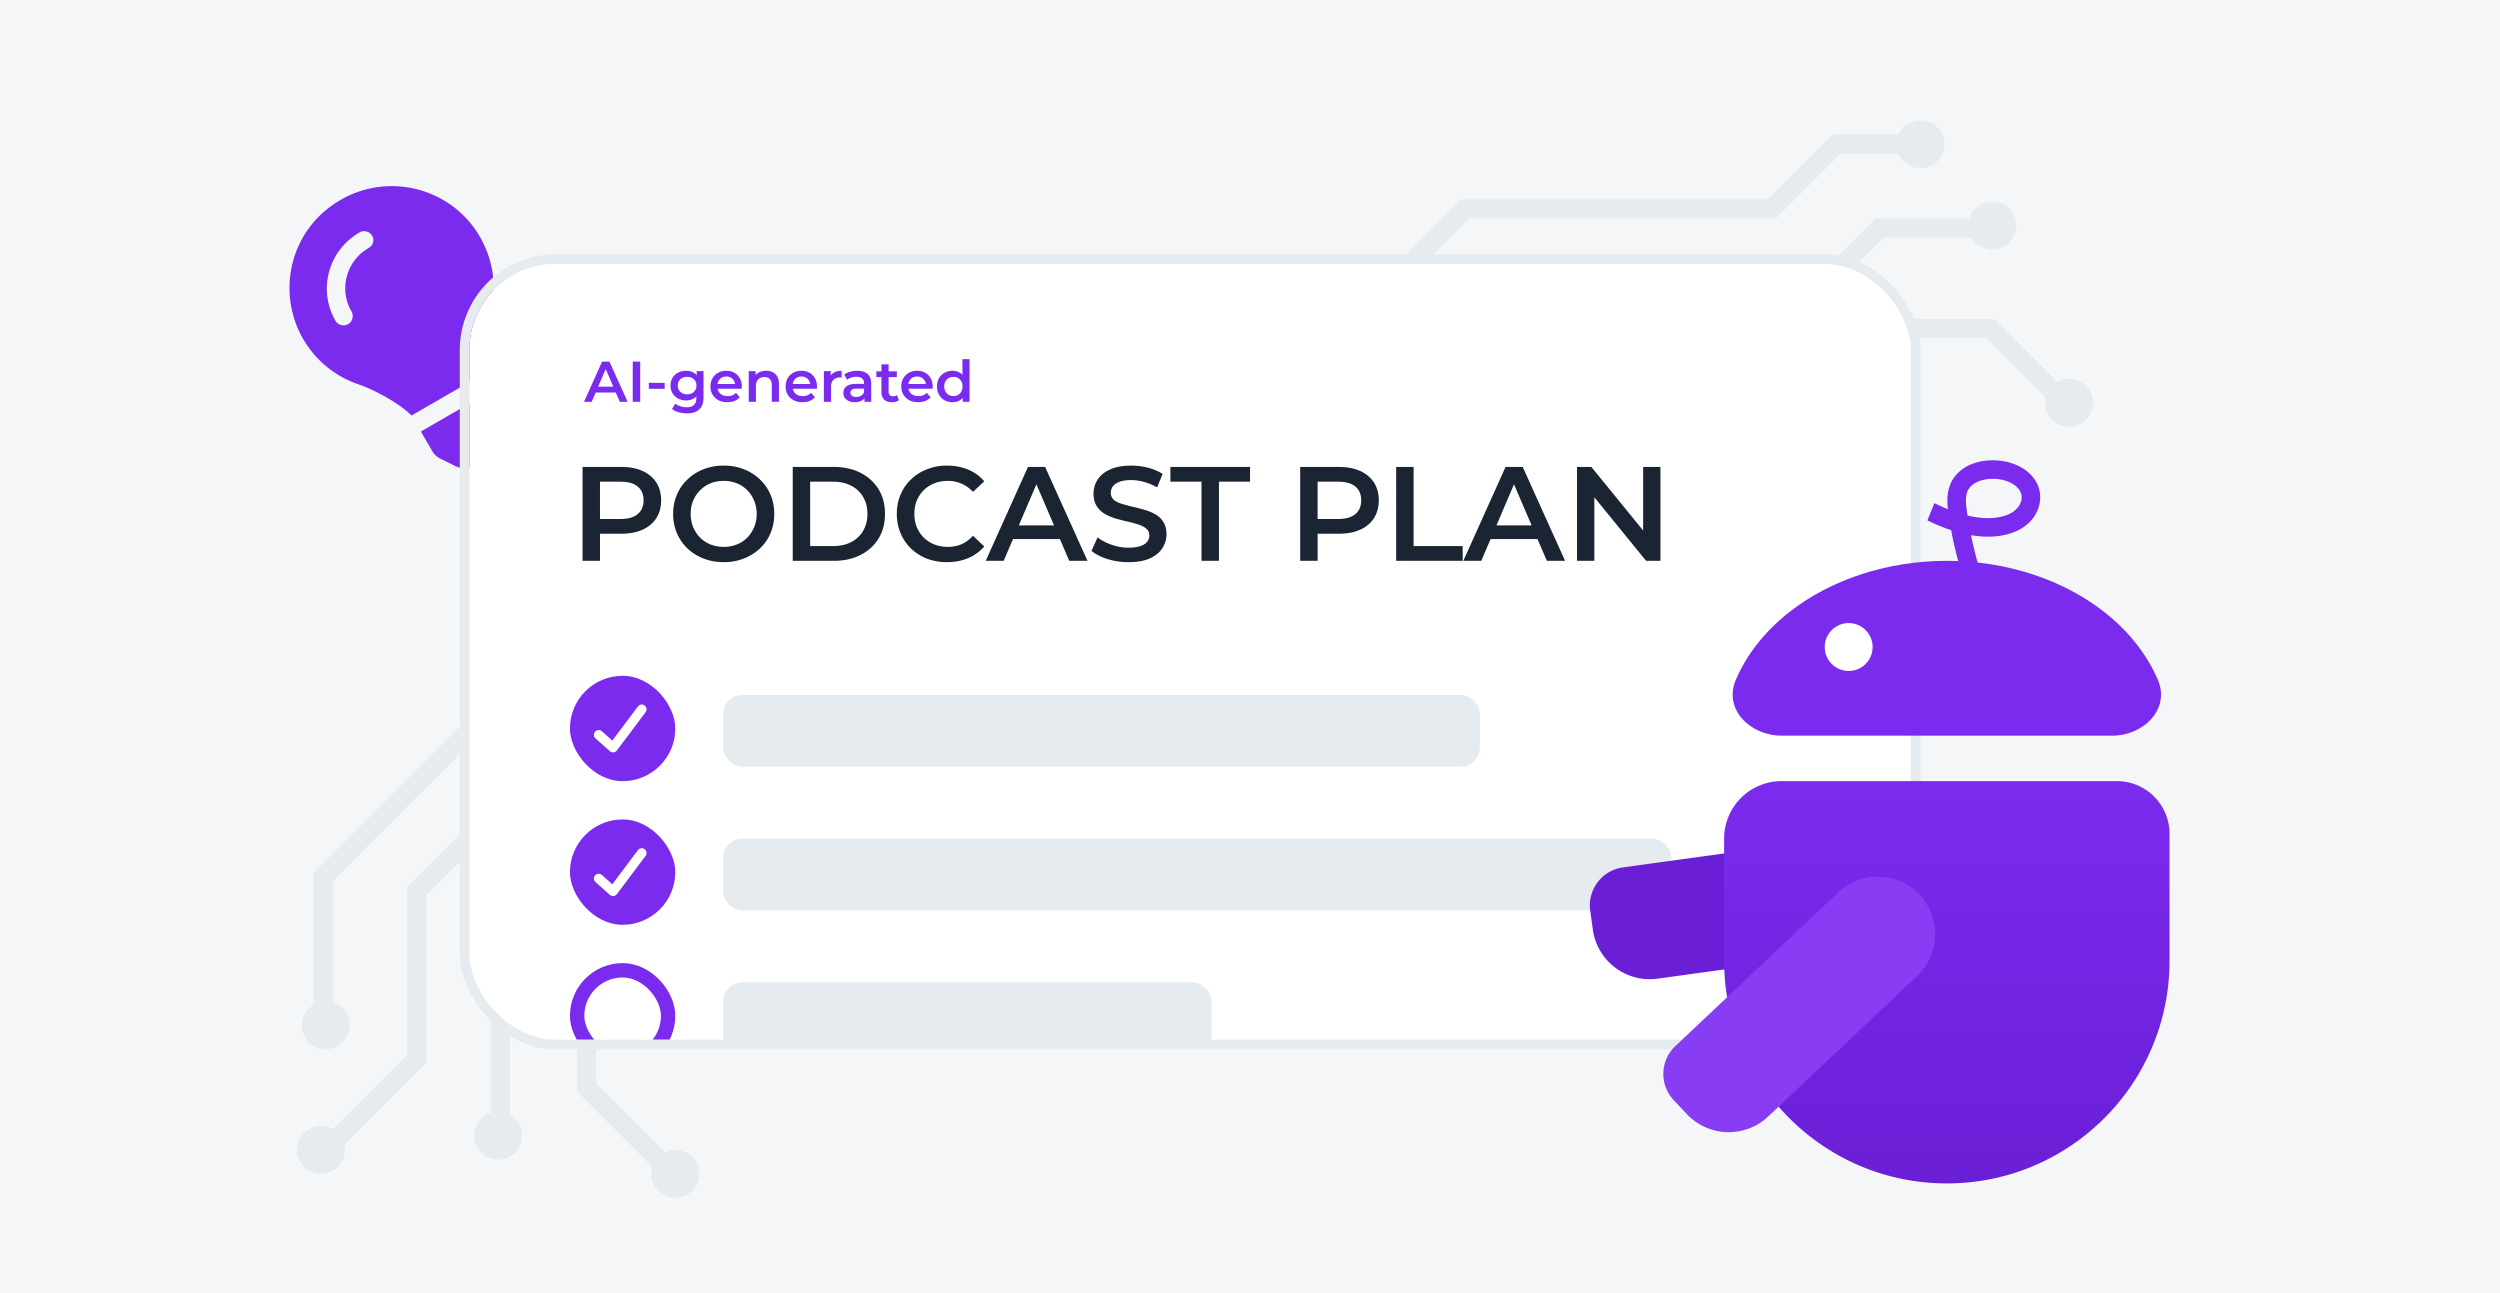 <svg width="290" height="150" fill="none" xmlns="http://www.w3.org/2000/svg"><rect width="100%" height="100%" fill="#808080" stroke="none"/><g clip-path="url(#a)"><rect x="-5" y="-16.055" width="300.001" height="183.334" rx="10" fill="#F4F6F8"/><path d="m160.836 33.386 9.167-9.167h35.555l7.5-7.5h9.167m-12.5 18.055 8.333-8.333h12.778m-12.778 11.667h12.778l8.333 8.333" stroke="#E6EBEF" stroke-width="2.222" stroke-linecap="round"/><circle cx="222.778" cy="16.719" r="2.778" fill="#E6EBEF"/><circle cx="231.11" cy="26.165" r="2.778" fill="#E6EBEF"/><circle cx="240" cy="46.723" r="2.778" fill="#E6EBEF"/><g clip-path="url(#b)"><path d="M50.145 52.337c.212.366.525.663.903.852l1.863.92c.57.283 1.48.255 2.033-.064l3.593-2.074c.55-.317 1.029-1.091 1.07-1.727l.13-2.07c.023-.358-.104-.901-.283-1.212l-1.311-2.288-9.322 5.382 1.325 2.28Zm-10.66-29.135c-5.93 3.447-7.429 10.733-4.33 16.1a11.777 11.777 0 0 0 6.433 5.282c1.597.541 4.426 1.968 6.119 3.571.01.014.023.027.033.042l9.334-5.389c-.007-.017-.012-.033-.02-.05-.541-2.267-.362-5.43-.033-7.084.57-2.667.166-5.573-1.358-8.212-3.246-5.622-10.508-7.557-16.178-4.26Zm3.264 5.572c-2.571 1.485-3.454 4.782-2 7.3.325.564.148 1.226-.364 1.522a1.08 1.08 0 0 1-1.47-.394c-2.078-3.598-.81-8.163 2.787-10.24a1.076 1.076 0 0 1 1.47.394c.298.515.09 1.122-.423 1.418Z" fill="#7B2BEE"/></g><path d="m58.056 93.664-9.723 9.722v19.445L37.5 133.664m20.556-2.778v-23.055l10-10m0 12.5v15.833l9.722 9.722M58.056 81.164 37.5 101.72v16.389" stroke="#E6EBEF" stroke-width="2.222" stroke-linecap="round"/><circle cx="37.223" cy="133.391" r="2.778" fill="#E6EBEF"/><circle cx="57.778" cy="131.727" r="2.778" fill="#E6EBEF"/><circle cx="78.336" cy="136.168" r="2.778" fill="#E6EBEF"/><circle cx="37.782" cy="118.946" r="2.778" fill="#E6EBEF"/><g clip-path="url(#c)"><rect x="54.445" y="30.609" width="167.223" height="90" rx="10" fill="#fff"/><path d="m67.744 46.61 2.1-4.667h.853l2.107 4.666h-.907l-1.806-4.206h.346l-1.8 4.206h-.893Zm.967-1.08.233-.68h2.52l.233.68h-2.986Zm4.686 1.08v-4.667h.867v4.666h-.867Zm1.87-1.507v-.694H77.1v.694h-1.834Zm4.423 2.846c-.329 0-.651-.044-.967-.133a2.025 2.025 0 0 1-.766-.373l.373-.627c.156.129.351.231.587.307.24.08.482.12.726.12.391 0 .678-.091.86-.274.183-.177.274-.446.274-.806v-.634l.066-.806-.026-.807v-.867h.793v3.02c0 .645-.165 1.118-.493 1.42-.33.307-.805.46-1.427.46Zm-.107-1.5c-.337 0-.644-.07-.92-.213a1.697 1.697 0 0 1-.646-.607 1.721 1.721 0 0 1-.234-.906c0-.343.078-.642.234-.9.16-.258.375-.458.646-.6.276-.142.583-.214.92-.214.302 0 .574.06.814.18s.43.307.573.56c.147.254.22.578.22.974 0 .395-.073.722-.22.98a1.38 1.38 0 0 1-.573.566c-.24.12-.512.18-.814.18Zm.127-.706c.209 0 .396-.043.56-.127a.958.958 0 0 0 .38-.36c.093-.156.14-.333.14-.533s-.047-.376-.14-.527a.861.861 0 0 0-.38-.353 1.209 1.209 0 0 0-.56-.127 1.25 1.25 0 0 0-.567.127.902.902 0 0 0-.386.353 1.02 1.02 0 0 0-.134.527c0 .2.045.377.134.533.093.151.222.271.386.36.17.084.358.127.567.127Zm4.669.913c-.396 0-.742-.078-1.04-.233a1.769 1.769 0 0 1-.687-.654 1.838 1.838 0 0 1-.24-.94c0-.355.078-.669.234-.94.16-.275.377-.49.653-.646a1.93 1.93 0 0 1 .953-.234c.347 0 .656.076.927.227.271.151.484.364.64.64a1.947 1.947 0 0 1 .227 1.093c0 .045-.003.087-.007.127h-2.967v-.553H85.6l-.327.173a1.023 1.023 0 0 0-.126-.54.968.968 0 0 0-.367-.367 1.02 1.02 0 0 0-.527-.133 1.07 1.07 0 0 0-.54.133.97.97 0 0 0-.36.374c-.084.155-.126.34-.126.553v.133c0 .214.048.403.146.567a.977.977 0 0 0 .414.38c.177.089.382.133.613.133.2 0 .38-.03.54-.093.16-.062.302-.16.427-.293l.446.513c-.16.187-.362.331-.606.433-.24.098-.516.147-.827.147Zm4.494-3.647c.284 0 .537.056.76.167.226.111.404.282.533.513.129.227.193.52.193.88v2.04h-.833v-1.933c0-.316-.075-.551-.227-.707-.146-.155-.353-.233-.62-.233-.195 0-.368.04-.52.12a.838.838 0 0 0-.353.36c-.08.156-.12.353-.12.593v1.8h-.833v-3.56h.793v.96l-.14-.293c.124-.227.305-.4.54-.52a1.77 1.77 0 0 1 .827-.187Zm4.223 3.647c-.395 0-.742-.078-1.04-.233a1.767 1.767 0 0 1-.686-.654 1.838 1.838 0 0 1-.24-.94c0-.355.078-.669.233-.94.16-.275.378-.49.653-.646.28-.156.598-.234.954-.234.346 0 .655.076.926.227.272.151.485.364.64.64a1.948 1.948 0 0 1 .227 1.093c0 .045-.002.087-.007.127H91.79v-.553h2.526l-.326.173a1.024 1.024 0 0 0-.127-.54.969.969 0 0 0-.367-.367 1.02 1.02 0 0 0-.526-.133 1.07 1.07 0 0 0-.54.133.97.97 0 0 0-.36.374c-.085.155-.127.34-.127.553v.133c0 .214.049.403.147.567a.977.977 0 0 0 .413.38c.178.089.382.133.613.133.2 0 .38-.03.54-.093.16-.062.303-.16.427-.293l.447.513c-.16.187-.362.331-.607.433-.24.098-.516.147-.827.147Zm2.474-.047v-3.56h.794v.98l-.094-.286a1.13 1.13 0 0 1 .5-.547c.231-.124.518-.187.86-.187v.794a.413.413 0 0 0-.1-.014.651.651 0 0 0-.093-.006c-.316 0-.567.093-.754.28-.186.182-.28.455-.28.82v1.726h-.833Zm4.707 0v-.72l-.047-.153v-1.26c0-.244-.073-.433-.22-.567-.147-.137-.369-.206-.667-.206-.2 0-.398.03-.593.093a1.455 1.455 0 0 0-.487.26l-.327-.607c.192-.146.418-.255.68-.326.267-.076.543-.114.827-.114.516 0 .914.125 1.194.374.284.244.426.624.426 1.14v2.086h-.786Zm-1.12.047c-.267 0-.5-.044-.7-.133-.2-.094-.356-.22-.467-.38a.994.994 0 0 1-.16-.554c0-.2.046-.38.14-.54.098-.16.255-.286.473-.38.218-.093.507-.14.867-.14h1.033v.554h-.973c-.285 0-.476.046-.574.14a.432.432 0 0 0-.146.333c0 .151.06.271.18.36.12.089.287.133.5.133.204 0 .386-.046.546-.14a.79.79 0 0 0 .354-.413l.14.5a.925.925 0 0 1-.434.487c-.204.115-.464.173-.78.173Zm4.316 0c-.391 0-.694-.1-.907-.3-.213-.204-.32-.504-.32-.9v-3.193h.833v3.173c0 .169.043.3.127.393.089.094.211.14.367.14a.73.73 0 0 0 .466-.146l.234.593a.983.983 0 0 1-.36.18c-.143.04-.289.06-.44.06Zm-1.814-2.913v-.667h2.374v.667h-2.374Zm4.855 2.913c-.395 0-.742-.078-1.04-.233a1.765 1.765 0 0 1-.686-.654 1.838 1.838 0 0 1-.24-.94c0-.355.077-.669.233-.94.16-.275.378-.49.653-.646a1.93 1.93 0 0 1 .954-.234c.346 0 .655.076.926.227.271.151.485.364.64.64a1.943 1.943 0 0 1 .227 1.093c0 .045-.002.087-.007.127h-2.966v-.553h2.526l-.326.173a1.026 1.026 0 0 0-.127-.54.967.967 0 0 0-.367-.367 1.017 1.017 0 0 0-.526-.133c-.205 0-.385.044-.54.133a.971.971 0 0 0-.36.374c-.085.155-.127.34-.127.553v.133c0 .214.049.403.147.567a.97.97 0 0 0 .413.38c.178.089.382.133.613.133.2 0 .38-.03.54-.093.16-.062.303-.16.427-.293l.447.513c-.16.187-.363.331-.607.433-.24.098-.516.147-.827.147Zm3.981 0c-.342 0-.651-.075-.927-.227a1.706 1.706 0 0 1-.64-.64 1.902 1.902 0 0 1-.233-.96c0-.368.078-.688.233-.96.156-.27.369-.482.64-.633.276-.151.585-.227.927-.227.298 0 .564.067.8.2.235.13.422.327.56.594.138.266.207.609.207 1.026 0 .414-.067.756-.2 1.027a1.374 1.374 0 0 1-.554.6c-.235.133-.506.2-.813.2Zm.1-.713c.2 0 .378-.045.533-.134a.963.963 0 0 0 .38-.386c.098-.17.147-.367.147-.594 0-.23-.049-.428-.147-.593a.962.962 0 0 0-.38-.387 1.053 1.053 0 0 0-.533-.133c-.2 0-.38.044-.54.133a1.023 1.023 0 0 0-.38.387c-.093.165-.14.362-.14.593 0 .227.047.425.14.594.098.169.224.297.38.386.16.09.34.134.54.134Zm1.08.666v-.84l.033-.946-.066-.947v-2.213h.826v4.946h-.793Z" fill="#7B2BEE"/><path d="M67.576 65.055v-10.89h4.48c.964 0 1.788.156 2.473.467.695.312 1.229.758 1.602 1.338.373.581.56 1.27.56 2.07 0 .798-.187 1.487-.56 2.068-.373.58-.907 1.027-1.602 1.338-.685.31-1.509.467-2.474.467h-3.36l.903-.95v4.092h-2.022Zm2.022-3.874-.903-.98h3.267c.892 0 1.56-.186 2.007-.56.456-.383.684-.917.684-1.602 0-.695-.228-1.229-.684-1.602-.446-.373-1.115-.56-2.007-.56h-3.267l.903-.996v6.3Zm14.367 4.03c-.85 0-1.634-.14-2.35-.42a5.746 5.746 0 0 1-1.866-1.167 5.396 5.396 0 0 1-1.229-1.774 5.676 5.676 0 0 1-.435-2.24c0-.809.145-1.55.435-2.224.29-.685.7-1.276 1.23-1.774a5.616 5.616 0 0 1 1.866-1.182 6.348 6.348 0 0 1 2.333-.42c.85 0 1.628.14 2.333.42.716.28 1.338.674 1.867 1.182a5.188 5.188 0 0 1 1.229 1.774c.29.674.436 1.415.436 2.224 0 .81-.146 1.556-.436 2.24-.29.685-.7 1.276-1.229 1.774a5.746 5.746 0 0 1-1.867 1.166c-.705.28-1.477.42-2.317.42Zm-.016-1.774c.55 0 1.058-.093 1.525-.28a3.57 3.57 0 0 0 1.213-.793 3.918 3.918 0 0 0 1.089-2.753c0-.56-.099-1.069-.296-1.525a3.57 3.57 0 0 0-.793-1.214 3.462 3.462 0 0 0-1.213-.808 4.067 4.067 0 0 0-1.525-.28c-.55 0-1.058.093-1.524.28-.457.186-.861.456-1.214.808a3.771 3.771 0 0 0-.809 1.214c-.186.456-.28.964-.28 1.524 0 .55.094 1.058.28 1.525.198.466.467.876.81 1.229a3.57 3.57 0 0 0 1.213.793c.466.187.975.28 1.524.28Zm8.008 1.618v-10.89h4.76c1.182 0 2.22.229 3.111.685.892.456 1.587 1.09 2.085 1.898.497.809.746 1.763.746 2.862 0 1.09-.249 2.043-.746 2.862-.498.81-1.193 1.442-2.085 1.898-.892.456-1.929.685-3.11.685h-4.76Zm2.022-1.711h2.645c.819 0 1.524-.156 2.115-.467a3.308 3.308 0 0 0 1.385-1.307c.332-.56.498-1.213.498-1.96 0-.757-.166-1.41-.498-1.96a3.308 3.308 0 0 0-1.385-1.306c-.59-.312-1.296-.467-2.115-.467h-2.645v7.467Zm15.87 1.866c-.83 0-1.603-.135-2.318-.404a5.79 5.79 0 0 1-1.851-1.167 5.469 5.469 0 0 1-1.214-1.789 5.683 5.683 0 0 1-.435-2.24c0-.809.145-1.555.435-2.24.291-.684.7-1.275 1.229-1.773a5.452 5.452 0 0 1 1.851-1.167 6.23 6.23 0 0 1 2.318-.42c.892 0 1.706.156 2.442.467a4.76 4.76 0 0 1 1.867 1.353l-1.307 1.23a3.85 3.85 0 0 0-1.322-.95 3.841 3.841 0 0 0-1.586-.326c-.571 0-1.095.093-1.572.28a3.736 3.736 0 0 0-1.228.793 3.757 3.757 0 0 0-.809 1.213c-.187.467-.28.98-.28 1.54s.093 1.074.28 1.54c.197.467.466.871.809 1.214.352.342.762.606 1.228.793.477.187 1.001.28 1.572.28.57 0 1.099-.104 1.586-.311a3.951 3.951 0 0 0 1.322-.98l1.307 1.244a4.975 4.975 0 0 1-1.867 1.354c-.736.31-1.555.466-2.457.466Zm4.494-.155 4.9-10.89h1.991l4.916 10.89h-2.116l-4.216-9.816h.809l-4.2 9.816h-2.084Zm2.255-2.52.545-1.587h5.88l.544 1.587h-6.969Zm14.312 2.675c-.85 0-1.664-.119-2.442-.357-.778-.25-1.395-.566-1.851-.95l.7-1.57c.435.342.974.627 1.617.855a5.868 5.868 0 0 0 1.976.342c.57 0 1.032-.062 1.384-.186.353-.125.612-.29.778-.498.166-.218.249-.462.249-.731 0-.332-.119-.597-.358-.794-.238-.207-.549-.368-.933-.482a12.715 12.715 0 0 0-1.26-.342 24.676 24.676 0 0 1-1.384-.358 6.557 6.557 0 0 1-1.26-.544 2.815 2.815 0 0 1-.918-.902c-.239-.374-.358-.85-.358-1.432 0-.59.156-1.13.467-1.617.321-.498.803-.892 1.446-1.183.654-.3 1.478-.45 2.474-.45.653 0 1.301.082 1.944.248a5.624 5.624 0 0 1 1.68.716l-.638 1.57a5.77 5.77 0 0 0-1.509-.637 5.529 5.529 0 0 0-1.493-.218c-.56 0-1.016.068-1.369.202-.342.135-.596.312-.762.53a1.25 1.25 0 0 0-.233.746c0 .332.114.602.342.809.238.197.544.353.918.467.383.114.809.228 1.275.342.467.103.928.223 1.385.358.466.134.886.31 1.26.529.383.217.689.513.917.886.239.373.358.845.358 1.416 0 .58-.161 1.12-.482 1.617-.311.488-.793.882-1.447 1.183-.653.29-1.477.435-2.473.435Zm8.464-.155v-9.178h-3.608v-1.711h9.24v1.71h-3.609v9.179h-2.023Zm11.448 0v-10.89h4.48c.965 0 1.789.156 2.474.467.694.312 1.228.758 1.602 1.338.373.581.56 1.27.56 2.07 0 .798-.187 1.487-.56 2.068-.374.58-.908 1.027-1.602 1.338-.685.31-1.509.467-2.474.467h-3.36l.902-.95v4.092h-2.022Zm2.022-3.874-.902-.98h3.267c.892 0 1.561-.186 2.007-.56.456-.383.684-.917.684-1.602 0-.695-.228-1.229-.684-1.602-.446-.373-1.115-.56-2.007-.56h-3.267l.902-.996v6.3Zm9.113 3.874v-10.89h2.022v9.179h5.694v1.71h-7.716Zm7.788 0 4.9-10.89h1.991l4.915 10.89h-2.115l-4.216-9.816h.809l-4.2 9.816h-2.084Zm2.255-2.52.545-1.587h5.88l.544 1.587H172Zm10.936 2.52v-10.89h1.664l6.829 8.385h-.824v-8.384h2.007v10.889h-1.665l-6.829-8.385h.825v8.385h-2.007Z" fill="#1B2432"/><rect x="83.887" y="97.277" width="110" height="8.333" rx="2.222" fill="#E6EBEF"/><rect x="83.887" y="80.609" width="87.778" height="8.333" rx="2.222" fill="#E6EBEF"/><rect x="83.887" y="113.945" width="56.667" height="8.333" rx="2.222" fill="#E6EBEF"/><rect x="66.113" y="78.394" width="12.222" height="12.222" rx="6.111" fill="#7B2BEE"/><path d="m69.445 85.24 1.667 1.482 3.333-4.445" stroke="#fff" stroke-width="1.111" stroke-linecap="round" stroke-linejoin="round"/><rect x="66.113" y="95.055" width="12.222" height="12.222" rx="6.111" fill="#7B2BEE"/><path d="m69.445 101.908 1.667 1.482 3.333-4.445" stroke="#fff" stroke-width="1.111" stroke-linecap="round" stroke-linejoin="round"/><rect x="66.947" y="112.556" width="10.556" height="10.556" rx="5.278" stroke="#7B2BEE" stroke-width="1.667"/></g><rect x="53.89" y="30.054" width="168.334" height="91.111" rx="10.556" stroke="#E6EBEF" stroke-width="1.111"/><path d="M210.271 97.58a6.667 6.667 0 0 1 1.824 13.208l-19.812 2.736a6.667 6.667 0 0 1-7.516-5.692l-.304-2.201a4.444 4.444 0 0 1 3.795-5.011l22.013-3.04Z" fill="#6A1FD6"/><path d="M200 97.276a6.667 6.667 0 0 1 6.667-6.667h38.889a6.111 6.111 0 0 1 6.111 6.112v14.722c0 14.267-11.566 25.833-25.834 25.833-14.267 0-25.833-11.566-25.833-25.833V97.276Z" fill="url(#d)"/><path d="M245 85.336c3.682 0 6.766-3.097 5.312-6.48-1.26-2.933-3.371-5.628-6.212-7.858-4.844-3.803-11.415-5.94-18.267-5.94-6.851 0-13.422 2.137-18.267 5.94-2.84 2.23-4.951 4.925-6.211 7.858-1.454 3.383 1.63 6.48 5.312 6.48H245Z" fill="#7B2BEE"/><circle cx="214.446" cy="75.055" r="2.778" fill="#fff"/><path d="M213.236 103.52a6.666 6.666 0 1 1 9.149 9.699l-17.279 16.298a6.666 6.666 0 0 1-9.424-.276l-1.524-1.616a4.444 4.444 0 0 1 .183-6.283l18.895-17.822Z" fill="#883DF4"/><path d="M236.193 55.897c-.913-1.622-3.013-2.59-5.358-2.496-2.137.094-3.835 1.084-4.539 2.646-.495 1.096-.429 2.23-.337 2.987a.229.229 0 0 0 0 .037 23.218 23.218 0 0 1-1.57-.708l-.807 2.002c.891.44 1.811.82 2.753 1.135.275 1.496.616 2.936 1.415 5.777h2.219c-.772-2.702-1.072-3.934-1.331-5.198.411.07.822.119 1.232.148 1.71.127 3.31-.181 4.506-.86 2.084-1.175 2.881-3.585 1.817-5.47Zm-2.874 3.597c-.821.466-2.014.682-3.285.587a11.69 11.69 0 0 1-1.798-.279 49.01 49.01 0 0 1-.142-1.026c-.096-.805-.047-1.374.165-1.848.429-.949 1.66-1.337 2.668-1.382 1.491-.063 2.885.511 3.388 1.402.482.856.053 1.95-.996 2.546Z" fill="#7B2BEE"/></g><defs><clipPath id="a"><path fill="#fff" d="M0 0h290v150H0z"/></clipPath><clipPath id="b"><path fill="#fff" transform="rotate(-30 69.483 -38.046)" d="M0 0h25.833v34.444H0z"/></clipPath><clipPath id="c"><rect x="54.445" y="30.609" width="167.223" height="90" rx="10" fill="#fff"/></clipPath><linearGradient id="d" x1="225.833" y1="90.609" x2="225.833" y2="137.276" gradientUnits="userSpaceOnUse"><stop stop-color="#7B2BEE"/><stop offset="1" stop-color="#6A1FD6"/></linearGradient></defs></svg>
